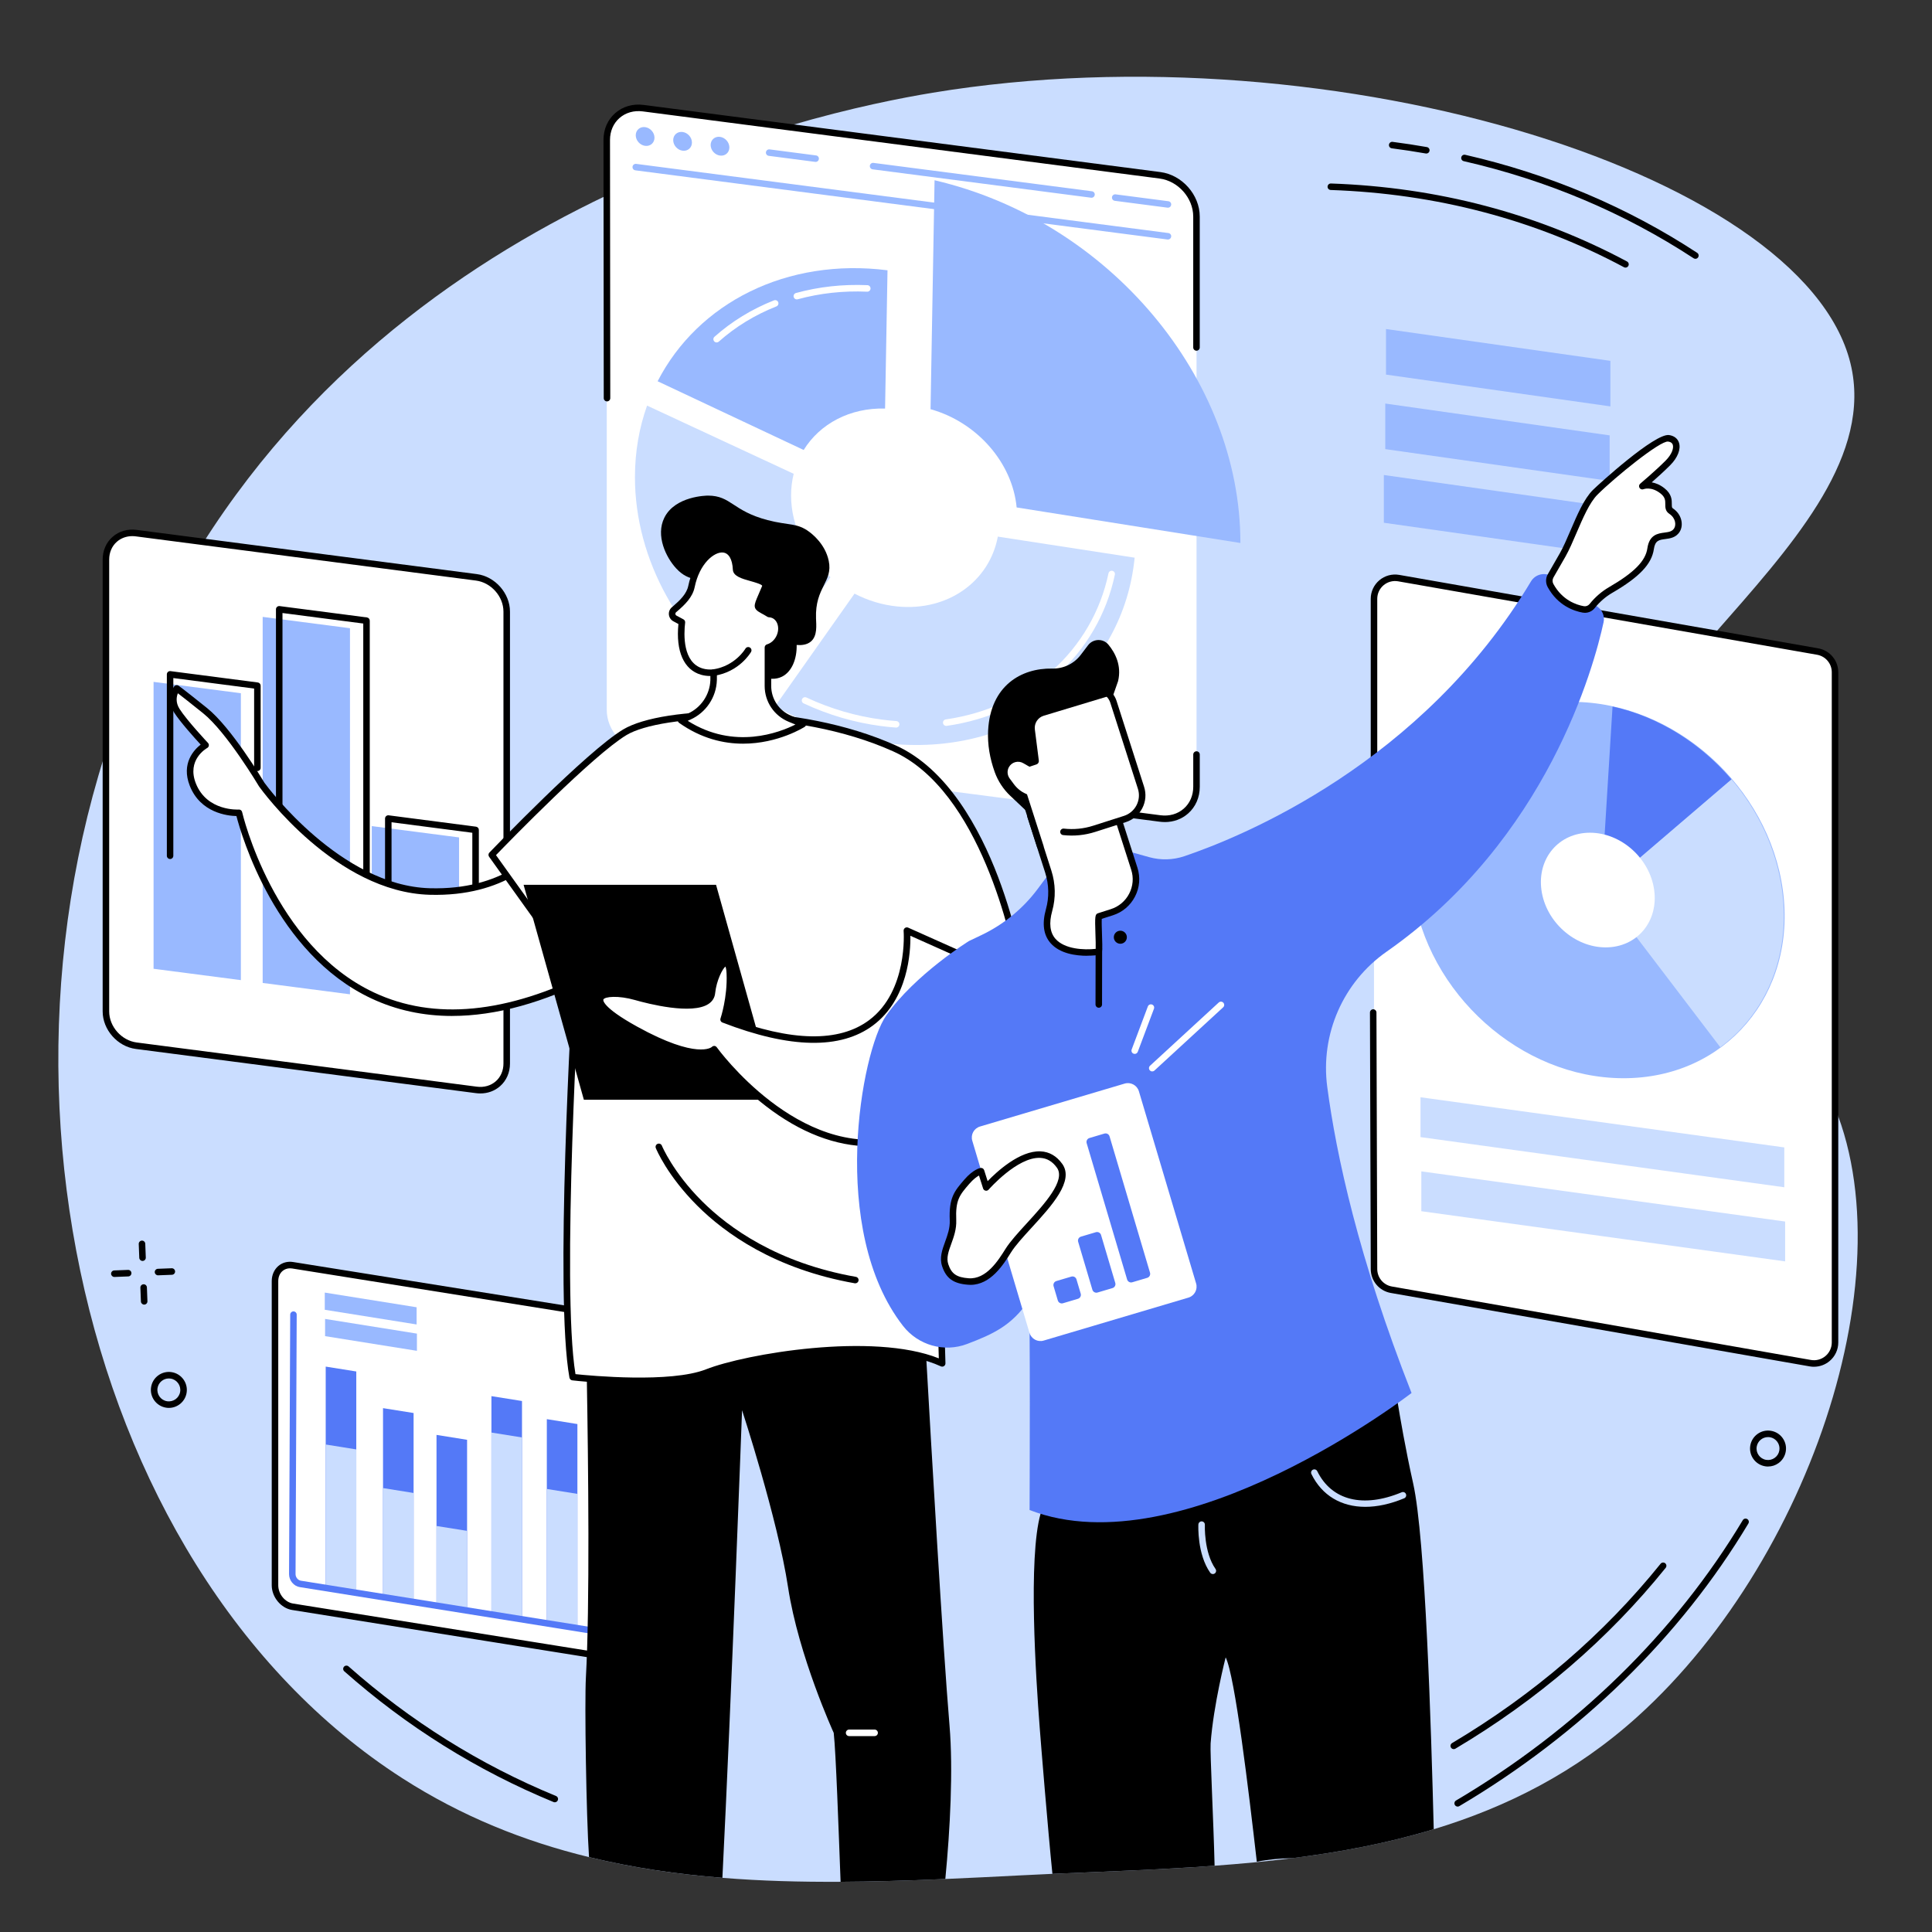 <?xml version="1.0" encoding="UTF-8"?> <svg xmlns="http://www.w3.org/2000/svg" id="a" viewBox="0 0 800 800"><rect x="0" y="0" width="800" height="800" fill="#333333" stroke="none"/><g id="b"><path d="M678.04,710.83c-25.54,23.06-54.1,37.44-84.37,46.62-18.98,5.76-38.62,9.47-58.62,11.98,0,0,0,0-.02,0-10.62,1.34-21.34,2.34-32.11,3.13-22.31,1.64-44.84,2.38-67.16,3.36-4.41.2-8.8.4-13.18.63-10.43.53-20.82,1.06-31.15,1.5-1.35.06-2.7.12-4.05.17-13.21.54-26.33.93-39.33.99-16.52.09-32.85-.33-48.94-1.64-18.76-1.5-37.2-4.18-55.23-8.58-26.76-6.52-52.63-16.82-77.34-32.7C29.56,648.25-18.62,424.26,66.49,255.83,152.19,86.21,335.99,46.7,386.12,38.41c167.07-27.61,366.82,34.85,380.89,115.72,13,74.75-130.16,142.01-104.56,215.16,13.77,39.34,63.49,30.46,90.5,75.6,41.23,68.88-.22,198.53-74.91,265.94Z" fill="#caddff"></path><polygon points="666.83 168.28 573.91 155.11 573.91 136.24 666.83 149.42 666.83 168.28" fill="#99b9ff"></polygon><polygon points="666.53 199.14 573.61 185.97 573.61 167.1 666.53 180.28 666.53 199.14" fill="#99b9ff"></polygon><polygon points="665.94 229.63 573.02 216.46 573.02 196.69 665.94 209.87 665.94 229.63" fill="#99b9ff"></polygon><path d="M480.34,72.59l-213.97-27.8c-8.35-1.08-15.12,4.8-15.12,13.15v236.08c0,8.35,6.77,16,15.12,17.08l213.97,27.8c8.35,1.08,15.12-4.8,15.12-13.15V89.67c0-8.35-6.77-16-15.12-17.08Z" fill="#fff"></path><path d="M483.63,99.18c-.06,0-.12,0-.18-.01l-220.37-28.64c-.74-.1-1.26-.77-1.16-1.51.09-.74.77-1.26,1.51-1.16l220.37,28.64c.74.1,1.26.77,1.16,1.51-.09.68-.67,1.17-1.34,1.17Z" fill="#99b9ff"></path><path d="M271.01,57.02c0,2.14-1.74,3.65-3.88,3.37s-3.88-2.24-3.88-4.38,1.74-3.65,3.88-3.37,3.88,2.24,3.88,4.38Z" fill="#99b9ff"></path><path d="M286.52,59.03c0,2.14-1.74,3.65-3.88,3.37-2.14-.28-3.88-2.24-3.88-4.38s1.74-3.65,3.88-3.37c2.14.28,3.88,2.24,3.88,4.38Z" fill="#99b9ff"></path><path d="M302.02,61.05c0,2.14-1.74,3.65-3.88,3.37-2.14-.28-3.88-2.24-3.88-4.38s1.74-3.65,3.88-3.37c2.14.28,3.88,2.24,3.88,4.38Z" fill="#99b9ff"></path><path d="M483.63,86c-.06,0-.12,0-.18-.01l-21.84-2.84c-.74-.1-1.26-.77-1.16-1.51.1-.74.77-1.26,1.51-1.16l21.84,2.84c.74.1,1.26.77,1.16,1.51-.09.68-.67,1.18-1.34,1.18Z" fill="#99b9ff"></path><path d="M451.98,81.88c-.06,0-.12,0-.18-.01l-90.45-11.75c-.74-.1-1.26-.77-1.16-1.51.09-.74.77-1.26,1.51-1.16l90.45,11.75c.74.1,1.26.77,1.16,1.51-.09.68-.67,1.18-1.34,1.18Z" fill="#99b9ff"></path><path d="M337.75,67.04c-.06,0-.12,0-.18-.01l-19.25-2.5c-.74-.1-1.26-.77-1.16-1.51.1-.74.78-1.26,1.51-1.16l19.25,2.5c.74.1,1.26.77,1.16,1.51-.09.68-.67,1.18-1.34,1.18Z" fill="#99b9ff"></path><path d="M251.35,166.21c-.74,0-1.35-.6-1.35-1.35l-.11-106.92c0-4.41,1.72-8.35,4.84-11.09,3.16-2.77,7.34-3.98,11.8-3.4l213.97,27.8c8.98,1.17,16.29,9.43,16.29,18.42v54.2c0,.74-.6,1.35-1.35,1.35s-1.35-.6-1.35-1.35v-54.2c0-7.68-6.25-14.75-13.94-15.74l-213.97-27.8c-3.67-.48-7.11.5-9.67,2.75-2.53,2.22-3.92,5.44-3.92,9.06l.11,106.92c0,.74-.6,1.35-1.35,1.35h0Z"></path><path d="M482.32,340.39c-.71,0-1.43-.05-2.16-.14l-17.87-2.32c-.74-.1-1.26-.77-1.16-1.51.1-.74.78-1.26,1.51-1.16l17.87,2.32c3.67.48,7.11-.5,9.67-2.75,2.53-2.22,3.92-5.44,3.92-9.06v-13.33c0-.74.6-1.35,1.35-1.35s1.35.6,1.35,1.35v13.33c0,4.41-1.72,8.35-4.84,11.09-2.64,2.32-6,3.54-9.64,3.54Z"></path><path d="M332.79,186.32c6.71-10.87,19.19-17.54,33.7-17.15l1.01-57.25c-41.67-5.28-78.44,13.42-95.19,45.95l60.48,28.46Z" fill="#99b9ff"></path><path d="M329.95,123.98c-.59,0-1.14-.39-1.3-.99-.2-.72.22-1.46.94-1.66,9.45-2.6,19.4-3.69,29.59-3.25.74.03,1.32.66,1.29,1.41-.03.74-.65,1.32-1.41,1.29-9.9-.43-19.58.63-28.76,3.15-.12.03-.24.05-.36.05Z" fill="#fff"></path><path d="M296.75,141.8c-.37,0-.74-.15-1.01-.45-.5-.56-.45-1.41.11-1.9,7.15-6.37,15.44-11.44,24.64-15.08.69-.27,1.48.07,1.75.76.27.69-.07,1.48-.76,1.75-8.91,3.52-16.93,8.43-23.84,14.58-.26.23-.58.34-.9.34Z" fill="#fff"></path><path d="M413.18,222.2c-3.42,18.41-20.59,31-41.63,28.92-6.27-.62-12.27-2.48-17.71-5.31l-32.85,46.59c15.27,8.88,32.51,14.49,50.55,15.8,52.46,3.8,93.71-30.33,98.29-77.28l-56.66-8.72Z" fill="#caddff"></path><path d="M371.07,301.27s-.07,0-.1,0c-1.99-.14-4.01-.35-6-.61-11.1-1.44-21.93-4.61-32.19-9.4-.68-.32-.97-1.12-.65-1.79.32-.67,1.12-.97,1.79-.65,10.01,4.68,20.57,7.77,31.4,9.17,1.94.25,3.91.45,5.85.59.74.05,1.3.7,1.25,1.44-.05.71-.64,1.25-1.34,1.25Z" fill="#fff"></path><path d="M391.81,300.58c-.66,0-1.24-.49-1.33-1.16-.1-.74.41-1.42,1.14-1.53,34.25-4.89,60.7-28.63,67.38-60.49.15-.73.87-1.19,1.6-1.04.73.15,1.2.87,1.04,1.6-6.92,32.98-34.26,57.56-69.64,62.61-.07,0-.13.01-.19.01Z" fill="#fff"></path><path d="M310.71,285.71l33.15-46.7c-9.92-8.63-16.29-20.88-16.29-33.84,0-3.13.38-6.13,1.08-8.98l-60.71-28.24c-3.26,9.14-5.02,19.08-5.02,29.61,0,34.89,19.14,67.42,47.79,88.14Z" fill="#caddff"></path><path d="M385.32,169.44c19.16,5.34,33.9,22.11,35.65,40.68l92.65,14.72s0-.08,0-.12c0-67.97-54.15-133.17-126.64-150.08l-1.66,94.79Z" fill="#99b9ff"></path><path d="M197.26,239.06l-140.83-18.3c-6.94-.9-12.57,3.99-12.57,10.93v187.12c0,6.94,5.63,13.3,12.57,14.2l140.83,18.3c6.94.9,12.57-3.99,12.57-10.93v-187.12c0-6.94-5.63-13.3-12.57-14.2Z" fill="#fff"></path><path d="M198.91,452.77c-.6,0-1.21-.04-1.83-.12l-140.83-18.3c-7.58-.98-13.74-7.95-13.74-15.54v-187.12c0-3.73,1.46-7.06,4.1-9.39,2.67-2.35,6.22-3.37,9.99-2.88l140.83,18.3c7.58.98,13.74,7.95,13.74,15.54v187.12c0,3.73-1.46,7.06-4.1,9.39-2.24,1.96-5.08,3-8.16,3ZM54.78,222c-2.42,0-4.65.81-6.39,2.33-2.05,1.8-3.18,4.42-3.18,7.36v187.12c0,6.28,5.11,12.04,11.39,12.86l140.83,18.3c2.99.39,5.78-.41,7.86-2.23,2.05-1.8,3.18-4.42,3.18-7.36v-187.12c0-6.28-5.11-12.05-11.39-12.86l-140.83-18.3c-.5-.06-.99-.1-1.47-.1Z"></path><polygon points="99.74 405.85 63.59 401.15 63.59 282.35 99.74 287.05 99.74 405.85" fill="#99b9ff"></polygon><polygon points="144.92 411.72 108.77 407.02 108.77 255.44 144.92 260.13 144.92 411.72" fill="#99b9ff"></polygon><polygon points="190.09 417.59 153.94 412.89 153.94 342.07 190.09 346.76 190.09 417.59" fill="#99b9ff"></polygon><path d="M70.44,355.7c-.74,0-1.35-.6-1.35-1.35v-75.12c0-.39.17-.76.46-1.01.29-.26.68-.37,1.06-.32l36.15,4.7c.67.09,1.17.66,1.17,1.34v33.99c0,.74-.6,1.35-1.35,1.35s-1.35-.6-1.35-1.35v-32.81l-33.46-4.35v73.59c0,.74-.6,1.35-1.35,1.35Z"></path><path d="M151.77,391.9c-.74,0-1.35-.6-1.35-1.35v-132.36l-33.45-4.35v106.67c0,.74-.6,1.35-1.35,1.35s-1.35-.6-1.35-1.35v-108.21c0-.39.17-.76.46-1.01.29-.26.68-.37,1.06-.32l36.15,4.7c.67.09,1.17.66,1.17,1.34v133.55c0,.74-.6,1.35-1.35,1.35Z"></path><path d="M160.79,398.44c-.74,0-1.35-.6-1.35-1.35v-58.15c0-.39.17-.76.46-1.01.29-.26.68-.37,1.06-.32l36.15,4.7c.67.09,1.17.66,1.17,1.34v40.86c0,.74-.6,1.35-1.35,1.35s-1.35-.6-1.35-1.35v-39.68l-33.45-4.35v56.62c0,.74-.6,1.35-1.35,1.35Z"></path><path d="M247.81,685.58l-126.63-20.25c-4.03-.64-7.3-4.63-7.3-8.91v-125.94c0-4.27,3.27-7.22,7.3-6.57l126.63,20.25c4.03.65,7.3,4.63,7.3,8.91v125.94c0,4.27-3.27,7.22-7.3,6.57Z" fill="#fff"></path><path d="M248.91,687.02c-.43,0-.87-.04-1.32-.11l-126.63-20.25c-4.65-.74-8.44-5.34-8.44-10.24v-125.94c0-2.5,1-4.78,2.73-6.26,1.67-1.42,3.84-2.01,6.14-1.64l126.63,20.25c4.65.74,8.44,5.34,8.44,10.24v125.94c0,2.5-1,4.78-2.73,6.26-1.35,1.15-3.02,1.75-4.81,1.75ZM120.08,525.18c-1.16,0-2.23.38-3.08,1.1-1.15.98-1.78,2.48-1.78,4.21v125.94c0,3.63,2.77,7.03,6.17,7.57l126.63,20.25c1.49.24,2.9-.13,3.96-1.03,1.15-.98,1.78-2.48,1.78-4.21v-125.94c0-3.63-2.77-7.03-6.17-7.57l-126.63-20.25c-.3-.05-.59-.07-.88-.07Z"></path><polygon points="147.53 658.83 134.87 656.81 134.87 565.88 147.53 567.9 147.53 658.83" fill="#5479f7"></polygon><polygon points="147.53 658.83 134.87 656.81 134.87 598.14 147.53 600.17 147.53 658.83" fill="#caddff"></polygon><polygon points="171.26 662.62 158.6 660.6 158.6 583.08 171.26 585.1 171.26 662.62" fill="#5479f7"></polygon><polygon points="171.26 662.62 158.6 660.6 158.6 616.18 171.26 618.21 171.26 662.62" fill="#caddff"></polygon><polygon points="193.41 666.58 180.75 664.56 180.75 594.16 193.41 596.19 193.41 666.58" fill="#5479f7"></polygon><polygon points="193.41 666.58 180.75 664.56 180.75 631.88 193.41 633.9 193.41 666.58" fill="#caddff"></polygon><polygon points="216.15 671.06 203.49 669.04 203.49 578.11 216.15 580.13 216.15 671.06" fill="#5479f7"></polygon><polygon points="216.15 671.06 203.49 669.04 203.49 593.19 216.15 595.22 216.15 671.06" fill="#caddff"></polygon><polygon points="239.09 674.31 226.43 672.28 226.43 587.64 239.09 589.67 239.09 674.31" fill="#5479f7"></polygon><polygon points="239.09 674.31 226.43 672.28 226.43 616.55 239.09 618.58 239.09 674.31" fill="#caddff"></polygon><path d="M247,676.82c-.07,0-.14,0-.22-.02l-122.65-19.61c-2.5-.4-4.45-2.76-4.44-5.38l.48-107.45c0-.74.61-1.34,1.35-1.34h0c.74,0,1.35.61,1.34,1.35l-.48,107.45c0,1.28.99,2.52,2.17,2.71l122.65,19.61c.73.12,1.24.81,1.12,1.54-.11.66-.68,1.14-1.33,1.14Z" fill="#5479f7"></path><polygon points="172.51 548.43 134.48 542.35 134.48 535.23 172.51 541.31 172.51 548.43" fill="#99b9ff"></polygon><polygon points="172.64 559.35 134.61 553.27 134.61 546.14 172.64 552.22 172.64 559.35" fill="#99b9ff"></polygon><path d="M749.63,564.47l-173.48-30.41c-4.17-.73-7.21-4.35-7.21-8.58V247.97c0-5.41,4.88-9.51,10.21-8.58l173.48,30.41c4.17.73,7.21,4.35,7.21,8.58v277.51c0,5.41-4.88,9.51-10.21,8.58Z" fill="#fff"></path><path d="M738.25,368.71c5.8,43.03-23.8,77.85-66.12,77.76-42.32-.09-81.33-35.05-87.14-78.08-5.8-43.03,23.8-77.85,66.12-77.76,42.32.09,81.33,35.05,87.14,78.08Z" fill="#99b9ff"></path><path d="M663.01,368.86l49.32,64.77c18.82-13.91,29.25-37.78,25.59-64.92-2.32-17.21-9.95-33.12-20.98-46.03l-53.93,46.17Z" fill="#caddff"></path><path d="M667.72,292.54l-4.71,76.32,53.93-46.15c-12.82-15.01-30.22-25.96-49.23-30.16Z" fill="#5479f7"></path><path d="M684.97,368.6c1.77,13.11-7.25,23.72-20.15,23.69-12.9-.03-24.78-10.68-26.55-23.79-1.77-13.11,7.25-23.72,20.15-23.69,12.9.03,24.78,10.68,26.55,23.79Z" fill="#fff"></path><polygon points="738.84 491.62 588.2 470.85 588.2 454.35 738.84 475.12 738.84 491.62" fill="#caddff"></polygon><polygon points="739.18 522.31 588.54 501.54 588.54 485.04 739.18 505.81 739.18 522.31" fill="#caddff"></polygon><path d="M751.14,565.95c-.58,0-1.16-.05-1.74-.15l-173.48-30.41c-4.82-.84-8.32-5.01-8.32-9.91l-.33-106.21c0-.74.6-1.35,1.34-1.35h0c.74,0,1.35.6,1.35,1.34l.33,106.21c0,3.59,2.56,6.64,6.09,7.25l173.48,30.41c2.15.38,4.34-.21,6.01-1.61,1.67-1.4,2.63-3.46,2.63-5.64v-277.51c0-3.58-2.56-6.63-6.09-7.25l-173.48-30.41c-2.15-.38-4.34.21-6.01,1.61-1.67,1.4-2.63,3.46-2.63,5.64v94.87c0,.74-.6,1.35-1.35,1.35s-1.35-.6-1.35-1.35v-94.87c0-2.98,1.31-5.79,3.59-7.7,2.28-1.92,5.27-2.72,8.21-2.21l173.48,30.41c4.82.85,8.32,5.01,8.32,9.91v277.51c0,2.98-1.31,5.79-3.59,7.7-1.83,1.54-4.11,2.36-6.46,2.36Z"></path><path d="M59.02,522.13c-.72,0-1.32-.57-1.35-1.3l-.22-5.72c-.03-.74.55-1.37,1.3-1.4.74-.03,1.37.55,1.4,1.3l.22,5.72c.03.74-.55,1.37-1.3,1.4-.02,0-.03,0-.05,0Z"></path><path d="M59.7,540.21c-.72,0-1.32-.57-1.35-1.3l-.22-5.72c-.03-.74.55-1.37,1.3-1.4.76-.03,1.37.55,1.4,1.3l.22,5.72c.03.74-.55,1.37-1.3,1.4-.02,0-.03,0-.05,0Z"></path><path d="M47.35,528.76c-.72,0-1.32-.57-1.35-1.3-.03-.74.55-1.37,1.3-1.4l5.72-.22c.74-.03,1.37.55,1.4,1.3.03.74-.55,1.37-1.3,1.4l-5.72.22s-.03,0-.05,0Z"></path><path d="M65.43,528.08c-.72,0-1.32-.57-1.35-1.3-.03-.74.55-1.37,1.3-1.4l5.72-.22c.74-.03,1.37.55,1.4,1.3.03.74-.55,1.37-1.3,1.4l-5.72.22s-.03,0-.05,0Z"></path><path d="M69.92,582.98c-.39,0-.79-.03-1.19-.1-4.05-.66-6.82-4.49-6.16-8.54s4.49-6.82,8.54-6.16c4.05.66,6.82,4.49,6.16,8.54-.59,3.65-3.76,6.26-7.34,6.26ZM69.91,570.79c-2.29,0-4.31,1.66-4.68,3.99-.42,2.58,1.34,5.03,3.93,5.44,2.59.42,5.03-1.35,5.44-3.93.42-2.58-1.35-5.03-3.93-5.44-.26-.04-.51-.06-.76-.06ZM75.93,576.51h0,0Z"></path><path d="M732.11,607.26c-.4,0-.8-.03-1.2-.1-4.05-.66-6.82-4.49-6.16-8.54.66-4.05,4.49-6.82,8.54-6.16,1.96.32,3.69,1.38,4.85,2.99,1.16,1.61,1.63,3.58,1.31,5.54-.32,1.96-1.38,3.68-2.99,4.85-1.28.93-2.79,1.41-4.34,1.41ZM732.09,595.07c-2.29,0-4.31,1.66-4.68,3.99-.42,2.58,1.34,5.03,3.93,5.44,1.25.2,2.51-.09,3.54-.84,1.03-.74,1.71-1.84,1.91-3.09.2-1.25-.09-2.51-.84-3.54-.74-1.03-1.84-1.71-3.09-1.91-.26-.04-.51-.06-.76-.06Z"></path><path d="M702.02,107.16c-.25,0-.51-.07-.74-.22-28.7-18.79-60.72-32.32-95.18-40.21-.73-.17-1.18-.89-1.01-1.62.17-.73.88-1.18,1.62-1.01,34.77,7.96,67.09,21.62,96.05,40.59.62.41.8,1.24.39,1.87-.26.4-.69.61-1.13.61Z"></path><path d="M590.6,63.57c-.08,0-.16,0-.23-.02-4.64-.81-9.37-1.54-14.07-2.14-.74-.1-1.26-.77-1.16-1.51.1-.74.78-1.26,1.51-1.16,4.74.61,9.51,1.34,14.19,2.16.73.13,1.22.83,1.1,1.56-.12.65-.68,1.12-1.33,1.12Z"></path><path d="M673.07,110.8c-.22,0-.43-.05-.63-.16-36.84-19.7-77.69-30.46-121.42-31.97-.74-.03-1.33-.65-1.3-1.39.03-.74.64-1.33,1.39-1.3,44.14,1.53,85.39,12.39,122.6,32.29.66.35.91,1.17.55,1.83-.24.45-.71.71-1.19.71Z"></path><path d="M603.59,748.07c-.46,0-.91-.24-1.16-.66-.38-.64-.17-1.47.47-1.85,49.84-29.48,90.9-69.62,118.75-116.09.38-.64,1.21-.85,1.85-.46.64.38.85,1.21.46,1.85-28.07,46.85-69.46,87.31-119.69,117.02-.22.13-.45.19-.69.19Z"></path><path d="M601.97,724.28c-.46,0-.91-.24-1.16-.66-.38-.64-.17-1.47.47-1.85,33.79-20.09,62.84-45.08,86.34-74.26.47-.58,1.32-.67,1.9-.2.58.47.67,1.32.2,1.9-23.71,29.43-53,54.63-87.07,74.88-.22.13-.45.19-.69.19Z"></path><path d="M229.73,746.29c-.17,0-.34-.03-.51-.1-31.66-13.03-60.82-31.25-86.66-54.14-.56-.49-.61-1.35-.12-1.9.49-.56,1.35-.61,1.9-.12,25.62,22.69,54.52,40.75,85.9,53.66.69.28,1.02,1.07.73,1.76-.21.52-.72.84-1.25.84Z"></path><path d="M391.45,778.05c-1.35.06-2.7.12-4.05.17-13.21.54-26.33.93-39.33.99-.85-22.32-1.93-53.4-2.84-61.66,0,0-14.58-31.87-18.91-60.3-4.32-28.42-19.05-73.31-19.05-73.31,0,0-4.4,119.21-8.14,193.63-18.76-1.5-37.2-4.18-55.23-8.58-1.16-17.26-1.87-63.93-1.29-74.44,1.64-29.4,1-87.68.38-123.76-.31-18.48-.62-31.14-.62-31.14l128.86,5.65,11.39.49s.22,3.82.58,10.36c.1,1.79.21,3.79.33,5.96,2,35.39,6.82,118.78,9.65,152.46,1.54,18.32.24,42.99-1.74,63.47Z"></path><path d="M362.16,718.88h-10.56c-.74,0-1.35-.6-1.35-1.35s.6-1.35,1.35-1.35h10.56c.74,0,1.35.6,1.35,1.35s-.6,1.35-1.35,1.35Z" fill="#fff"></path><path d="M231.45,345.14c-2.52-.2-14.86,25.08-53.48,24.02-38.62-1.06-69.61-44.28-69.61-44.28,0,0-13.34-22.49-23.46-30.62-10.12-8.13-11.71-9.2-11.71-9.2,0,0-3.17,4.23,0,9.2,3.17,4.98,11.94,14.29,11.94,14.29,0,0-9.65,5.3-5.3,16.34,5.01,12.7,19.12,11.68,19.12,11.68,0,0,28.64,126.79,146.99,66.54l-14.48-57.95Z" fill="#fff"></path><path d="M187.24,420.69c-12,0-23.19-2.42-33.52-7.28-39.62-18.6-53.79-67.65-55.82-75.5-3.63-.08-14.87-1.27-19.32-12.54-3.65-9.27,1.79-14.93,4.51-17.05-2.45-2.66-8.45-9.31-11.03-13.34-3.63-5.7-.09-10.54.06-10.74.43-.58,1.24-.71,1.83-.31.07.05,1.75,1.2,11.8,9.27,10.05,8.07,22.85,29.43,23.75,30.93,1.16,1.59,31.56,42.66,68.52,43.67,30.01.82,43.65-14.39,49.47-20.88,1.99-2.21,2.88-3.23,4.08-3.13.58.05,1.06.46,1.2,1.02l14.48,57.95c.15.61-.14,1.24-.7,1.53-21.45,10.92-41.28,16.39-59.3,16.39ZM98.95,335.21c.63,0,1.17.43,1.31,1.05.12.55,12.91,55.15,54.62,74.72,24.84,11.65,54.94,8.76,89.49-8.6l-13.72-54.92c-.37.39-.77.84-1.15,1.27-6.07,6.77-20.27,22.64-51.55,21.78-38.85-1.07-69.39-43.05-70.67-44.84-.02-.03-.04-.06-.06-.1-.13-.22-13.33-22.38-23.15-30.26-6.02-4.83-9-7.16-10.42-8.24-.55,1.37-1.02,3.78.69,6.47,3.07,4.81,11.69,13.99,11.78,14.09.29.3.42.72.35,1.13-.06.41-.32.77-.68.97-.35.19-8.55,4.9-4.69,14.66,4.59,11.64,17.63,10.83,17.77,10.83.03,0,.07,0,.1,0Z"></path><path d="M422.88,403.1s-11.59-74.81-52.54-93.22c-40.95-18.41-96.35-15.85-111.62-6.65-15.28,9.19-55.09,50.75-55.09,50.75l35.19,49.12s-8.04,132.23-1.68,167.13c0,0,39.14,4.56,55.74-1.97,16.6-6.54,71.19-15.7,97.28-3.71l-4.74-167.41,37.48,5.96Z" fill="#fff"></path><path d="M264.73,573.15c-13.97,0-26.84-1.47-27.76-1.58-.59-.07-1.06-.51-1.17-1.1-6.19-33.97,1.03-156.91,1.63-166.98l-34.91-48.73c-.38-.53-.33-1.25.12-1.72,1.63-1.7,40.12-41.79,55.37-50.97,16.52-9.94,72.44-11.6,112.87,6.58,21.57,9.7,34.93,34.86,42.33,54.26,7.97,20.9,10.96,39.79,10.99,39.98.07.43-.08.86-.38,1.16-.3.3-.74.44-1.16.38l-35.87-5.7,4.7,165.78c.01.47-.22.91-.6,1.16-.39.26-.88.3-1.31.1-26-11.95-79.91-2.68-96.22,3.74-7.15,2.82-18.2,3.63-28.63,3.63ZM238.28,569c6.19.65,39.45,3.77,54.09-2,16.22-6.39,69.03-15.49,96.37-4.53l-4.68-165.3c-.01-.4.16-.79.46-1.05.3-.26.71-.38,1.1-.32l35.61,5.66c-2.12-11.55-15.17-74.06-51.44-90.36-40.88-18.38-96.04-15.35-110.37-6.73-13.78,8.29-48.41,43.89-54.04,49.72l34.53,48.21c.18.25.27.56.25.87-.08,1.31-7.81,130.02-1.87,165.82Z"></path><path d="M354.18,531.4c-.08,0-.16,0-.24-.02-33.2-5.87-53.81-20.73-65.25-32.17-12.44-12.44-16.95-23.36-17.13-23.81-.28-.69.05-1.48.74-1.76.69-.28,1.48.05,1.76.74.04.11,4.54,10.96,16.64,23.02,11.16,11.12,31.28,25.59,63.71,31.32.73.13,1.22.83,1.09,1.56-.12.65-.68,1.11-1.33,1.11Z"></path><polygon points="241.77 455.39 321.46 455.39 296.5 366.38 216.81 366.38 241.77 455.39"></polygon><path d="M415.85,403.39l-40.33-18.03s5.68,68.33-75.91,36.78c0,0,3.01-8.78,2.58-19.04-.43-10.26-6.56-.33-7.42,8-.86,8.34-20.02,4.95-31.53,1.67-11.51-3.29-26.62-1.13,0,13.55,26.62,14.68,32.45,8.13,32.45,8.13,0,0,34,47.57,76.3,37.47,52.03-12.43,43.85-68.53,43.85-68.53Z" fill="#fff"></path><path d="M360.21,474.65c-14.12,0-28.79-5.62-43.04-16.61-11.58-8.93-19.37-18.59-21.78-21.76-2.99,1.48-11.58,2.91-32.79-8.79-15.57-8.59-16.18-12.46-15.29-14.62,1.64-3.98,10.65-3.02,16.31-1.41,10.12,2.89,23.6,5.13,28.29,1.95.93-.63,1.41-1.41,1.52-2.46.56-5.48,3.73-13.68,7.17-13.58,2.71.08,2.88,4.28,2.94,5.66.34,8.24-1.45,15.47-2.27,18.29,26.47,10.03,46.2,10.39,58.64,1.08,16.13-12.07,14.29-36.69,14.26-36.94-.04-.48.18-.94.56-1.21.39-.28.89-.33,1.33-.13l40.33,18.03c.42.19.72.58.78,1.04.09.58,2.04,14.49-2.45,30.17-4.17,14.56-14.91,33.3-42.42,39.87-3.98.95-8.02,1.42-12.11,1.42ZM295.72,433.09s.05,0,.08,0c.41.02.77.25,1.01.58.33.47,33.97,46.72,74.89,36.94,21.07-5.03,34.68-17.81,40.45-37.99,3.76-13.15,2.79-25.28,2.46-28.31l-37.64-16.83c.11,6.63-.89,26.21-15.43,37.09-13.42,10.04-34.42,9.65-62.4-1.17-.68-.26-1.02-1.01-.79-1.69.03-.09,2.92-8.68,2.51-18.54-.07-1.78-.32-2.6-.47-2.95-1.18.91-3.7,5.65-4.26,11.03-.19,1.85-1.1,3.34-2.69,4.42-6.87,4.65-25.12-.04-30.55-1.59-6.82-1.95-12.54-1.45-13.07-.16-.01.03-.99,2.91,14.1,11.23,24.82,13.69,30.78,8.43,30.83,8.38.26-.29.6-.43.98-.43Z"></path><path d="M308.21,275.78c3.48,3.19,10.29,7.08,15.62,4.4,3.97-2,6.18-7.18,6.05-13.11,1.84.15,4.25.02,5.97-1.5,2.65-2.34,2.15-6.64,2.05-9.47-.48-13.05,7.11-15.06,5.25-23.91-1.46-6.96-6.93-11.11-7.95-11.89-5.16-3.92-8.66-2.65-17.34-4.93-14.61-3.83-15.07-10.12-24.69-10.15-.56,0-13.65.14-18.1,9.19-3.61,7.36.61,16.3,4.97,21,5.65,6.08,9.71,3.08,15.39,8.18,9.96,8.96,2.44,22.71,12.79,32.18Z"></path><path d="M279.06,252.49l.58-.5c2.89-2.49,5.9-5.38,6.67-9.12,3.26-15.89,17.82-21.66,18.49-7.07.17,3.68,13.62,3.49,12.02,7.36-4.16,10.08-4.25,7.36,1.62,11.08.67.03,1.32.17,1.95.46,3.01,1.4,4.08,5.49,2.38,9.13-1.03,2.21-2.84,3.73-4.78,4.28v15.92c0,5.97,3.61,11.34,9.13,13.6l5.38,2.2s-25.06,16.36-50.5-1.6l3.4-1.52c5.98-2.68,9.9-8.54,10.11-15.09l.03-3.11c-1.71.15-3.37.04-4.9-.41-7.12-2.07-9.48-10.27-8.27-20.46l-2.9-1.56c-1.35-.73-1.56-2.58-.39-3.58Z" fill="#fff"></path><path d="M307.7,307.94c-8.06,0-17.27-2.1-26.49-8.61-.4-.28-.61-.75-.56-1.23.05-.48.35-.9.79-1.1l3.4-1.52c5.47-2.45,9.13-7.91,9.31-13.9v-1.66s0,0-.02,0c-1.38,0-2.67-.18-3.88-.53-7.08-2.06-10.46-9.69-9.33-21l-2.1-1.13c-1.03-.55-1.71-1.57-1.84-2.73-.13-1.16.32-2.3,1.21-3.06h0s.58-.5.58-.5c2.65-2.28,5.54-5,6.23-8.37,2.2-10.73,9.22-16.93,14.52-16.52,1.87.15,6.26,1.38,6.64,9.66.04.79,3.71,1.82,5.28,2.26,3.08.86,5.74,1.61,6.6,3.39.35.71.36,1.5.04,2.29-.61,1.47-1.13,2.67-1.56,3.66-.7,1.61-1.31,3.01-1.32,3.46.18.17.78.49,1.3.77.64.34,1.42.76,2.37,1.35.74.07,1.44.26,2.09.56,1.83.85,3.14,2.49,3.69,4.61.53,2.03.3,4.27-.66,6.31-1,2.15-2.66,3.8-4.65,4.66v14.97c0,5.44,3.26,10.29,8.29,12.35l5.38,2.2c.46.19.79.62.83,1.12.05.5-.19.98-.61,1.26-.17.11-10.96,6.98-25.53,6.98ZM284.75,298.46c19.26,12.23,38.12,4.82,44.62,1.55l-2.77-1.13c-6.06-2.48-9.97-8.31-9.97-14.85v-15.92c0-.6.4-1.13.98-1.3,1.64-.47,3.11-1.8,3.93-3.55.69-1.48.86-3.07.49-4.49-.35-1.33-1.14-2.34-2.22-2.84-.43-.2-.92-.32-1.43-.34-.24,0-.47-.08-.66-.21-1-.63-1.83-1.08-2.49-1.43-3.68-1.96-3.15-3.18-1.19-7.69.42-.98.94-2.16,1.54-3.61.03-.07.03-.1.03-.1-.27-.65-3.28-1.5-4.9-1.95-3.5-.98-7.12-2-7.25-4.73-.2-4.32-1.71-6.9-4.16-7.09-3.6-.29-9.65,4.55-11.66,14.37-.86,4.2-4.12,7.3-7.11,9.87l-.58.5c-.3.26-.3.59-.29.73.01.13.09.46.44.65l2.9,1.56c.49.26.77.8.7,1.35-.58,4.91-1.04,16.58,7.31,19.01,1.31.38,2.79.5,4.4.36.37-.03.75.09,1.03.35.28.26.44.62.43,1l-.03,3.11c-.22,7.05-4.5,13.44-10.91,16.31l-1.18.53Z"></path><path d="M295.51,279.85c-.65,0-1.23-.48-1.33-1.14-.11-.74.39-1.42,1.13-1.54,9.13-1.4,13.3-8.49,13.34-8.56.37-.65,1.2-.87,1.84-.5.65.37.87,1.2.5,1.84-.19.34-4.87,8.29-15.27,9.88-.07.01-.14.02-.21.02Z"></path><path d="M593.68,757.45c-18.98,5.76-38.62,9.47-58.62,11.98,0,0,0,0-.02,0-4.83.08-9.7.49-14.62,1.47-3.39-29.49-9.03-76.89-12.9-84.62,0,0-5.03,19.49-6.23,35.65-.28,3.75,1.2,32.04,1.65,50.63-22.31,1.64-44.84,2.38-67.16,3.36-1.93-18.97-4.76-53.97-5.25-60.4-1.63-21.08-4.82-70.5.34-88.67.16-.55.32-1.07.49-1.56l147.1-46.32s.12.73.33,2.05c.83,5.11,3.18,19.01,6.37,33.23,5.07,22.65,7.46,101.52,8.52,143.22Z"></path><path d="M565.35,623.95c-9.94,0-17.95-4.67-22.32-13.58-.33-.67-.05-1.48.62-1.8.67-.33,1.48-.05,1.8.62,5.94,12.12,19.01,15.39,34.96,8.73.69-.29,1.48.04,1.76.73.29.69-.04,1.48-.73,1.76-5.71,2.38-11.15,3.54-16.11,3.54Z" fill="#caddff"></path><path d="M502.22,651.78c-.43,0-.84-.2-1.11-.57-5.41-7.72-4.91-19.47-4.89-19.96.04-.74.68-1.32,1.41-1.28.74.03,1.32.67,1.28,1.41,0,.11-.47,11.33,4.41,18.29.43.61.28,1.45-.33,1.88-.24.17-.51.24-.77.24Z" fill="#caddff"></path><path d="M661.39,251.17l-18.65-12.41c-2.97-1.98-6.98-1.05-8.81,2.01-45.15,75.37-119.67,105.69-143.49,113.76-4.72,1.6-9.82,1.73-14.63.39l-8.93-2.49-32.17,8.91-4.97,6.68c-6.08,8.17-14.07,14.74-23.27,19.14l-5.24,2.5s-22.38,13.85-34.31,30.91c-10.32,14.76-23.84,88.8,6.99,128.44,6.27,8.06,17.05,11.12,26.6,7.48,10.5-4.01,18.44-7.52,25.45-18.02.74-1.11.37,86.8.37,86.8,63.6,24.6,158.16-48.46,158.16-48.46-22.02-56.03-31.19-98.65-34.91-126.78-2.88-21.74,6.55-43.35,24.54-55.93,66.78-46.72,86-118.51,89.89-136.46.54-2.49-.51-5.06-2.63-6.47Z" fill="#5479f7"></path><path d="M454.98,417.28h0c-.74,0-1.35-.61-1.35-1.35l.04-22.98c0-.74.61-1.35,1.35-1.35h0c.74,0,1.35.61,1.35,1.35l-.04,22.98c0,.74-.6,1.35-1.35,1.35Z"></path><path d="M461.21,388.09c0-1.49,1.21-2.7,2.7-2.7s2.7,1.21,2.7,2.7-1.21,2.7-2.7,2.7-2.7-1.21-2.7-2.7Z"></path><path d="M642.07,242.5c-.71-1.28-.71-2.83.03-4.09.98-1.67,2.62-4.5,4.98-8.67,4.16-7.35,8-20.45,13.44-25.88,5.44-5.43,25.92-23.01,30.4-22.37,4.48.64,4.16,5.75-.32,10.22-4.48,4.47-10.56,9.59-10.56,9.59,0,0,3.84-1.6,8.32,1.92,4.48,3.51,1.11,6.75,3.59,8.4,3.17,2.11,3.7,5.68,2.49,7.74-2.75,4.7-9.8-.23-10.95,7.83-.8,5.6-5.53,10.72-16.53,17.1-2.95,1.71-5.54,3.98-7.67,6.64-.88,1.1-2.29,1.66-3.69,1.41-3.37-.6-9.58-2.68-13.53-9.84Z" fill="#fff"></path><path d="M656.26,253.75c-.3,0-.6-.03-.9-.08-3.59-.64-10.25-2.86-14.47-10.52h0c-.94-1.7-.92-3.77.05-5.42.97-1.65,2.61-4.5,4.97-8.66,1.47-2.6,2.91-5.95,4.43-9.5,2.74-6.4,5.58-13.03,9.23-16.67,2.33-2.32,25.67-23.59,31.55-22.75,2.07.3,3.53,1.41,4.1,3.14.88,2.65-.52,6.24-3.66,9.38-2.47,2.47-5.45,5.15-7.62,7.06,1.54.26,3.36.93,5.26,2.43,3.09,2.42,3.07,4.93,3.06,6.6,0,1.24.05,1.48.44,1.74,3.77,2.51,4.45,6.91,2.91,9.54-1.5,2.57-4.03,2.91-6.05,3.17-2.54.33-4.22.56-4.73,4.17-.89,6.2-6.03,11.6-17.19,18.08-2.77,1.6-5.22,3.73-7.29,6.32-1.01,1.26-2.51,1.97-4.07,1.97ZM643.25,241.85c3.68,6.67,9.46,8.61,12.58,9.16.89.16,1.81-.19,2.4-.92,2.28-2.85,4.99-5.19,8.05-6.97,10.37-6.01,15.12-10.83,15.87-16.12.81-5.64,4.42-6.12,7.05-6.46,2.01-.26,3.28-.5,4.08-1.86.77-1.32.65-4.12-2.08-5.94-1.66-1.11-1.65-2.71-1.64-4,0-1.46.02-2.85-2.03-4.45-3.82-2.99-6.94-1.75-6.97-1.73-.62.26-1.32.02-1.67-.54-.35-.57-.23-1.31.28-1.73.06-.05,6.09-5.13,10.48-9.51,2.7-2.7,3.46-5.27,3.01-6.62-.09-.27-.37-1.1-1.93-1.32-3.24-.47-22.1,14.84-29.26,21.99-3.28,3.28-6.01,9.65-8.66,15.82-1.55,3.62-3.02,7.04-4.56,9.77-2.36,4.17-4.01,7.03-4.99,8.69-.49.85-.5,1.88-.01,2.76Z"></path><path d="M492.09,537.32l-59.91,17.78c-2.51.74-5.14-.68-5.89-3.18l-23.69-79.57c-.75-2.5.68-5.13,3.19-5.88l59.91-17.78c2.51-.74,5.14.68,5.89,3.18l23.69,79.57c.75,2.5-.68,5.13-3.19,5.88Z" fill="#fff"></path><path d="M438.67,529.31h6.47c.95,0,1.71.77,1.71,1.71v6.17c0,.94-.77,1.71-1.71,1.71h-6.47c-.95,0-1.71-.77-1.71-1.71v-6.17c0-.94.77-1.71,1.71-1.71Z" transform="translate(-133.72 147.83) rotate(-16.53)" fill="#5479f7"></path><path d="M450.91,510.61h6.47c.94,0,1.71.77,1.71,1.71v20.72c0,.94-.77,1.71-1.71,1.71h-6.47c-.94,0-1.71-.77-1.71-1.71v-20.72c0-.94.77-1.71,1.71-1.71Z" transform="translate(-129.96 150.85) rotate(-16.53)" fill="#5479f7"></path><path d="M459.86,469h6.47c.95,0,1.71.77,1.71,1.71v58.89c0,.94-.77,1.71-1.71,1.71h-6.47c-.95,0-1.71-.77-1.71-1.71v-58.89c0-.94.77-1.71,1.71-1.71Z" transform="translate(-123.18 152.45) rotate(-16.53)" fill="#5479f7"></path><path d="M400.37,489.29c3.34-3.87,5.86-4.33,5.86-4.33l2.14,6.75s20.14-23.25,30.37-8.99c6.37,8.87-15.16,25.42-21.23,35.12-3.4,5.44-8.59,13.41-16.56,12.8-5.59-.43-8.09-2.34-9.55-6.72-1.92-5.75,3.53-11.2,3.22-18.66-.37-8.87,1.6-11.17,5.75-15.98Z" fill="#fff"></path><path d="M401.83,532.02c-.32,0-.65-.01-.98-.04-6.04-.46-9.05-2.6-10.73-7.63-1.18-3.52,0-6.78,1.25-10.22,1-2.76,2.03-5.61,1.9-8.81-.39-9.41,1.91-12.08,6.08-16.91h0c3.55-4.11,6.33-4.72,6.64-4.78.67-.12,1.32.27,1.53.92l1.44,4.54c3.73-3.86,13.28-12.72,21.9-12.34,3.62.16,6.64,1.91,8.99,5.18,5.06,7.05-4.36,17.34-12.67,26.42-3.46,3.78-6.72,7.34-8.52,10.21-3.18,5.09-8.43,13.47-16.82,13.47ZM401.39,490.17c-4.08,4.73-5.78,6.69-5.43,15.04.15,3.73-1.02,6.98-2.06,9.84-1.13,3.12-2.11,5.82-1.23,8.45,1.32,3.96,3.43,5.42,8.38,5.8,7.36.56,12.33-7.41,15.31-12.17,1.92-3.07,5.27-6.73,8.81-10.6,7.24-7.91,16.25-17.75,12.47-23.02-1.87-2.6-4.13-3.93-6.92-4.06-9.45-.44-21.22,13.01-21.34,13.14-.32.37-.81.54-1.29.44-.48-.1-.87-.45-1.01-.91l-1.7-5.36c-.91.5-2.33,1.49-3.99,3.42Z"></path><path d="M469.86,436.4c-.16,0-.32-.03-.47-.09-.7-.26-1.05-1.04-.79-1.74l6.7-17.82c.26-.7,1.04-1.05,1.74-.79.7.26,1.05,1.04.79,1.74l-6.7,17.82c-.2.54-.72.88-1.26.88Z" fill="#fff"></path><path d="M477.11,443.65c-.36,0-.73-.15-.99-.44-.5-.55-.47-1.4.08-1.91l28.45-26.18c.55-.5,1.4-.47,1.91.08.5.55.47,1.4-.08,1.91l-28.45,26.18c-.26.24-.59.36-.91.36Z" fill="#fff"></path><path d="M460.38,377.75l-5.29,1.69c-.77.25.48,14.57-.29,14.68-6.15.9-25.5,1.01-20.41-17.23,1.46-5.25,1.33-10.82-.34-16l-7.34-22.88,32.66-10.44,10.31,32.14c2.42,7.55-1.75,15.62-9.31,18.04Z" fill="#fff"></path><path d="M450.15,395.77c-4.59,0-11.27-.85-15.12-5.23-2.95-3.35-3.6-8.07-1.94-14.02,1.39-4.98,1.28-10.24-.32-15.23l-7.34-22.88c-.11-.34-.08-.71.09-1.03.16-.32.45-.56.79-.67l32.66-10.44c.71-.23,1.47.16,1.7.87l10.31,32.14c1.28,3.99.93,8.25-1,11.97-1.92,3.73-5.18,6.48-9.18,7.76l-4.58,1.46c-.08,1.26.02,4.22.09,6.28.24,7.32.28,8.44-1.3,8.67-.5.07-2.37.32-4.84.32ZM428.41,338.87l6.93,21.6c1.76,5.49,1.88,11.29.35,16.78-1.4,5.01-.94,8.89,1.37,11.51,3.8,4.32,11.85,4.67,16.64,4.14.06-1.3-.03-3.97-.1-6.03-.24-7.34-.22-8.3,1.08-8.72l5.29-1.69c3.31-1.06,6.01-3.34,7.61-6.43,1.59-3.09,1.89-6.61.82-9.91l-9.9-30.86-30.09,9.62ZM460.38,377.75h0,0Z"></path><path d="M465.78,339.14l-35.06,11.21-9.78-30.49c-3.97-12.37,2.86-25.62,15.26-29.58l14.92-4.77c4.15-1.33,8.6.96,9.92,5.1l11.41,35.58c1.74,5.41-1.25,11.21-6.68,12.94Z" fill="#fff"></path><path d="M430.72,351.69c-.57,0-1.1-.36-1.28-.94l-9.78-30.49c-2.03-6.33-1.47-13.07,1.58-18.97,3.05-5.91,8.21-10.28,14.55-12.3l14.92-4.77c4.85-1.55,10.07,1.13,11.62,5.98l11.41,35.58c.95,2.96.69,6.12-.74,8.88-1.43,2.76-3.85,4.81-6.81,5.76l-12.68,4.05c-4.32,1.38-8.8,1.82-13.3,1.32-.74-.08-1.27-.75-1.19-1.49.08-.74.75-1.27,1.49-1.19,4.13.46,8.22.06,12.18-1.21l12.68-4.05c2.28-.73,4.14-2.3,5.24-4.42,1.09-2.12,1.3-4.55.57-6.82l-11.41-35.58c-1.1-3.43-4.79-5.33-8.23-4.23l-14.92,4.77c-5.65,1.81-10.26,5.7-12.98,10.97-2.72,5.27-3.22,11.27-1.41,16.91l9.78,30.49c.23.71-.16,1.47-.87,1.7-.14.04-.28.06-.41.06Z"></path><path d="M426.94,337.66l-8.59-8.12c-2.87-2.71-5.07-6.04-6.42-9.74-.02-.06-.04-.12-.06-.18-1.98-5.51-3.02-11.34-2.71-17.18,1-18.55,13.75-25.84,26.51-25.6.03,0,.07,0,.1,0,4.61.09,8.99-2.04,11.77-5.71l3.01-3.96c2.09-2.75,6.23-2.89,8.43-.22,2.81,3.41,5.52,8.61,4,15.07l-1.97,5.64-28.83,8.71c-2.44.74-3.99,3.14-3.67,5.67l1.65,12.92c.09.69-.33,1.35-.99,1.57l-2.9.96-5.43-.67,6.1,20.84Z"></path><path d="M426.27,317.49l-2.56-1.48c-2.1-1.22-4.8-.46-5.96,1.67-.81,1.48-.68,3.28.31,4.64l1.77,2.39c1.48,2.01,3.54,3.53,5.9,4.36l2.82.99-2.27-12.56Z" fill="#fff"></path></g></svg> 